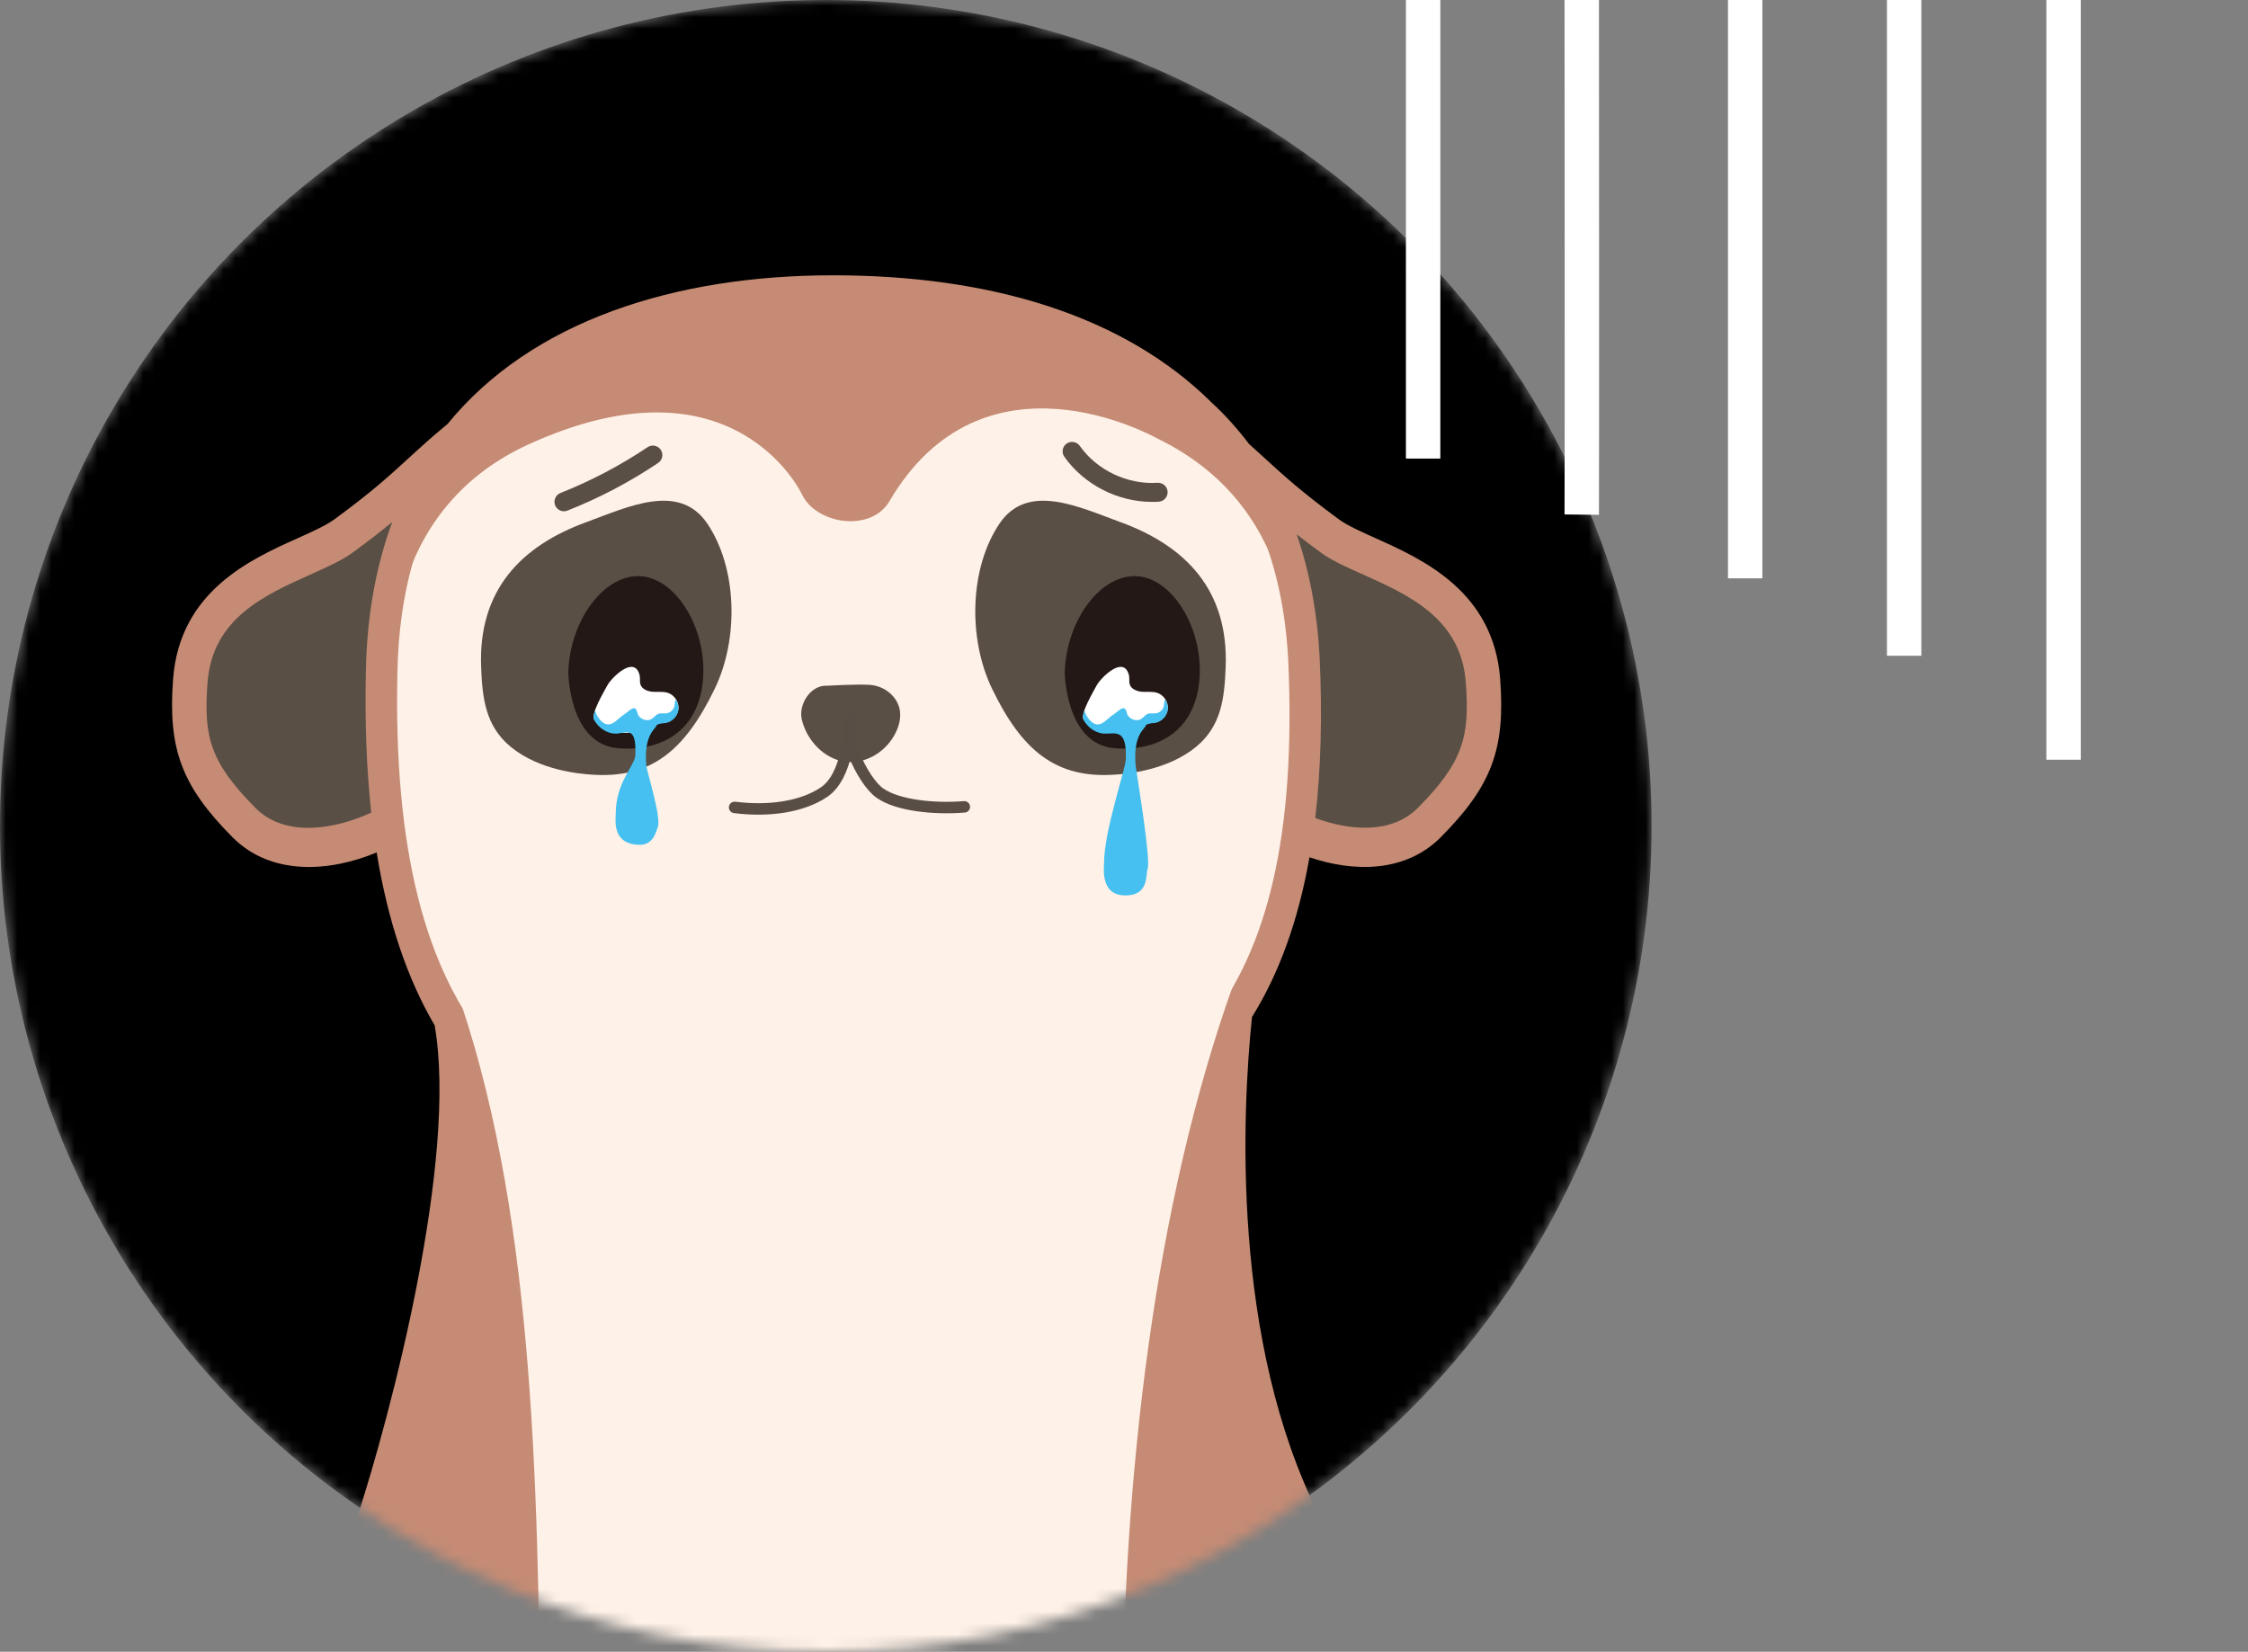 <svg width="196" height="144" viewBox="0 0 196 144" fill="none" xmlns="http://www.w3.org/2000/svg">
<rect x="0" y="0" width="196" height="144" fill="#808080" stroke="none"/>
<mask id="mask0_42_1205" style="mask-type:alpha" maskUnits="userSpaceOnUse" x="0" y="0" width="144" height="144">
<circle cx="72" cy="72" r="72" fill="#D9D9D9"/>
</mask>
<g mask="url(#mask0_42_1205)">
<circle cx="72" cy="72" r="72" fill="black"/>
<path d="M36.111 84.462C35.904 84.165 35.69 83.893 35.458 83.654C35.401 83.579 35.69 83.942 36.111 84.462Z" fill="#C58B74"/>
<path d="M107.054 68.18C110.44 59.172 104.023 47.971 106.343 38.625C109.688 41.405 110.72 42.881 115.932 46.709C119.31 49.183 128.642 50.495 129.311 59.337C129.716 64.649 128.882 67.437 124.628 71.71C120.614 75.752 113.528 73.327 110.266 70.827" fill="#594F45"/>
<path d="M38.844 68.18C35.458 59.172 41.875 47.971 39.554 38.625C36.21 41.405 35.177 42.881 29.966 46.709C26.588 49.183 17.256 50.495 16.587 59.337C16.182 64.649 17.016 67.437 21.27 71.71C25.283 75.752 32.369 73.327 35.632 70.827" fill="#594F45"/>
<path d="M114.173 74.737C118.013 76.048 122.539 76.09 125.619 72.988C130.054 68.526 131.26 65.301 130.798 59.197C130.22 51.534 124.025 48.754 119.921 46.914C118.657 46.345 117.46 45.809 116.741 45.281C113.454 42.864 111.91 41.446 110.266 39.944C109.829 39.54 109.374 39.128 108.895 38.699C107.913 37.396 106.831 36.191 105.641 35.094C98.01 27.53 86.415 24 72.623 24C58.831 24 46.343 27.984 39.034 36.95L38.671 37.255C37.449 38.27 36.523 39.12 35.623 39.944C33.988 41.446 32.444 42.864 29.148 45.281C28.422 45.809 27.232 46.345 25.969 46.914C21.872 48.754 15.67 51.526 15.092 59.197C14.63 65.301 15.844 68.526 20.27 72.988C23.665 76.403 28.793 76.007 32.84 74.316C33.839 80.478 35.574 85.427 37.895 89.386C39.934 101.017 34.096 123.214 31.155 132.238C28.925 139.109 25.704 145.369 22.905 151.877H123.827C121.358 145.171 118.385 138.738 115.081 132.238C107.277 116.887 108.325 96.719 109.16 88.66C111.464 84.965 113.173 80.395 114.173 74.729V74.737ZM22.277 70.439C18.296 66.431 17.735 64.187 18.098 59.485C18.519 53.917 23.07 51.88 27.084 50.082C28.554 49.422 29.817 48.853 30.792 48.144C32.179 47.121 33.278 46.271 34.203 45.504C32.799 49.29 31.989 53.621 31.899 58.529C31.799 63.057 31.965 67.14 32.369 70.844C29.256 72.279 24.887 73.071 22.277 70.439ZM115.106 48.135C116.08 48.853 117.352 49.422 118.814 50.074C122.828 51.872 127.378 53.909 127.8 59.477C128.155 64.179 127.601 66.422 123.621 70.431C121.317 72.749 117.65 72.411 114.676 71.314C115.155 67.181 115.304 62.521 115.056 57.267C114.842 53.282 114.148 49.736 113.058 46.585C113.669 47.063 114.338 47.566 115.098 48.127L115.106 48.135Z" fill="#C58B74"/>
<path d="M74.052 101.644C62.977 101.644 50.613 100.439 42.916 91.498C37.011 84.635 34.31 73.879 34.649 58.611C35.177 30.186 61.383 27.118 72.623 27.118C86.225 27.118 97.011 30.689 103.833 37.437C109.019 42.221 111.852 48.935 112.315 57.464C113.735 88.314 102.098 96.934 82.864 100.827L82.707 100.86L82.558 100.91C80.551 101.594 78.346 101.652 76.257 101.652H74.06L74.052 101.644Z" fill="#FEF1E7"/>
<path d="M51.637 67.536C50.489 67.462 47.045 67.156 44.551 65.127C42.313 63.296 42.057 60.854 41.95 58.165C41.685 51.451 45.427 47.591 51.142 45.512C54.718 44.209 59.202 42.023 61.655 45.627C64.281 49.496 64.438 55.658 62.316 60.046C59.706 65.449 56.758 67.874 51.637 67.536Z" fill="#594F45"/>
<path d="M97.176 67.536C98.324 67.462 101.768 67.156 104.262 65.127C106.5 63.296 106.756 60.854 106.864 58.165C107.128 51.451 103.387 47.591 97.672 45.512C94.096 44.209 89.611 42.023 87.158 45.627C84.532 49.496 84.375 55.658 86.498 60.046C89.107 65.449 92.056 67.874 97.176 67.536Z" fill="#594F45"/>
<path d="M53.842 65.226C57.047 65.523 60.639 64.212 61.242 59.716C61.845 55.221 59.136 50.502 55.932 50.239C52.727 49.975 49.713 54.008 49.548 58.578C49.548 58.578 49.581 64.822 53.842 65.226Z" fill="#231815"/>
<path d="M97.127 65.226C100.331 65.523 103.924 64.212 104.526 59.716C105.129 55.221 102.42 50.502 99.216 50.239C96.012 49.975 92.997 54.008 92.832 58.578C92.832 58.578 92.865 64.822 97.127 65.226Z" fill="#231815"/>
<path d="M77.033 25.592C76.48 25.567 74.217 25.542 74.175 25.542C74.151 25.542 70.509 25.567 69.963 25.592C44.948 26.375 33.014 48.416 33.212 50.841C33.344 52.474 34.723 52.688 35.211 51.146C36.631 46.576 39.645 41.685 46.071 38.748C64.116 30.5 69.947 43.145 69.947 43.145C71.202 45.702 75.935 46.444 77.553 43.689C85.738 29.757 100.513 38.031 100.851 38.196C107.648 41.495 110.374 46.576 111.803 51.146C112.282 52.697 113.504 52.111 113.636 50.478C113.834 48.053 102.065 26.384 77.041 25.6L77.033 25.592Z" fill="#C58B74"/>
<path d="M49.168 44.572C48.837 44.572 48.532 44.374 48.4 44.052C48.234 43.632 48.441 43.153 48.862 42.98C51.53 41.924 54.082 40.58 56.46 38.988C56.84 38.732 57.352 38.831 57.608 39.211C57.864 39.59 57.765 40.101 57.385 40.357C54.908 42.023 52.248 43.417 49.473 44.514C49.374 44.556 49.267 44.572 49.168 44.572Z" fill="#594F45"/>
<path d="M100.438 43.755C97.465 43.755 94.517 42.254 92.799 39.821C92.534 39.449 92.625 38.93 92.997 38.674C93.369 38.418 93.889 38.501 94.145 38.872C95.648 41.008 98.324 42.262 100.917 42.089C101.388 42.072 101.768 42.402 101.801 42.856C101.834 43.31 101.487 43.706 101.033 43.739C100.835 43.755 100.636 43.755 100.438 43.755Z" fill="#594F45"/>
<path d="M98.431 58.867C98.497 59.122 98.423 59.403 98.497 59.65C98.621 60.079 99.133 60.277 99.579 60.31C100.025 60.343 100.496 60.261 100.917 60.409C101.487 60.607 101.884 61.226 101.817 61.82C101.751 62.413 101.231 62.933 100.636 62.999C100.331 63.032 99.918 63.024 99.835 63.321C99.778 63.511 95.772 64.797 94.475 62.727C94.162 62.224 95.359 60.244 95.623 59.741C95.954 59.122 97.969 57.06 98.431 58.858V58.867Z" fill="white"/>
<path d="M97.837 151.877C97.886 128.616 100.686 104.976 107.524 85.848L95.714 89.947C91.791 89.873 53.305 89.873 49.382 89.947L39.637 85.848C46.467 104.976 46.921 128.616 47.111 151.877H97.837Z" fill="#FEF1E7"/>
<path d="M75.893 59.716C77.074 59.799 78.305 60.698 78.47 62.026C78.552 62.727 78.338 63.436 78.007 64.039C77.107 65.697 75.299 66.662 73.589 66.389C71.879 66.117 70.376 64.624 69.914 62.752C69.583 61.424 70.682 59.667 72.152 59.782C72.152 59.782 74.704 59.626 75.885 59.708L75.893 59.716Z" fill="#594F45"/>
<path d="M64.05 70.39C67.048 70.769 69.964 70.341 71.863 69.046C73.903 67.651 74.068 63.676 74.266 62.422C73.094 63.37 75.1 68.014 76.719 69.144C78.239 70.209 81.353 70.555 84.078 70.341" stroke="#594E46" stroke-miterlimit="10" stroke-linecap="round"/>
<path d="M101.471 61.58C101.397 61.886 101.116 62.133 100.802 62.183C100.562 62.216 100.306 62.15 100.083 62.232C99.852 62.315 99.712 62.537 99.505 62.669C99.059 62.958 98.366 62.669 98.25 62.158C98.052 61.3 97.573 61.985 97.061 62.306C96.549 62.628 96.152 63.255 95.558 63.139C95.178 63.065 94.674 62.488 94.558 61.919C94.426 62.29 94.377 62.603 94.476 62.768C94.913 63.552 95.657 63.923 96.26 63.956C97.193 64.014 98.275 63.403 98.159 66.216C98.118 67.082 96.251 72.51 96.26 75.257C96.26 75.719 95.896 78.308 98.465 78.045C100.174 77.863 99.893 76.172 100.059 75.743C100.364 74.927 99.059 67.214 99.018 66.76C98.77 64.129 99.786 63.552 99.836 63.354C99.918 63.057 100.331 63.065 100.637 63.032C101.24 62.966 101.752 62.447 101.818 61.853C101.851 61.539 101.76 61.226 101.578 60.962C101.496 61.135 101.512 61.374 101.463 61.572L101.471 61.58Z" fill="#45C0F0"/>
<path d="M55.767 58.867C55.833 59.122 55.758 59.403 55.833 59.65C55.956 60.079 56.468 60.277 56.914 60.31C57.361 60.343 57.831 60.261 58.252 60.409C58.822 60.607 59.219 61.226 59.153 61.82C59.087 62.413 58.566 62.933 57.972 62.999C57.666 63.032 57.253 63.024 57.17 63.321C57.113 63.511 53.107 64.797 51.811 62.727C51.497 62.224 52.694 60.244 52.959 59.741C53.289 59.122 55.304 57.06 55.767 58.858V58.867Z" fill="white"/>
<path d="M58.797 61.581C58.723 61.886 58.442 62.133 58.128 62.183C57.889 62.216 57.633 62.15 57.41 62.232C57.178 62.315 57.038 62.537 56.832 62.669C56.386 62.958 55.692 62.669 55.576 62.158C55.378 61.3 54.899 61.985 54.387 62.306C53.875 62.628 53.479 63.255 52.884 63.139C52.504 63.065 52 62.488 51.885 61.919C51.752 62.29 51.703 62.603 51.802 62.768C52.24 63.552 52.983 63.923 53.586 63.956C54.519 64.014 55.51 63.041 55.395 65.853C55.353 66.719 53.669 68.237 53.685 70.984C53.685 71.446 53.322 73.648 55.799 73.648C56.972 73.648 57.195 72.51 57.36 72.081C57.666 71.264 56.394 67.222 56.353 66.769C56.105 64.138 57.121 63.56 57.17 63.362C57.253 63.065 57.666 63.074 57.971 63.041C58.574 62.974 59.086 62.455 59.152 61.861C59.185 61.547 59.095 61.234 58.913 60.97C58.83 61.143 58.847 61.383 58.797 61.581Z" fill="#45C0F0"/>
</g>
<g clip-path="url(#clip0_42_1205)">
<path d="M125.58 0H122.58V39.98H125.58V0Z" fill="white"/>
<path d="M139.41 44.88L136.41 44.85C136.44 41.83 136.41 0.41 136.41 0H139.41C139.41 0.42 139.44 41.84 139.41 44.88Z" fill="white"/>
<path d="M153.66 0H150.66V50.42H153.66V0Z" fill="white"/>
<path d="M167.52 0H164.52V57.17H167.52V0Z" fill="white"/>
<path d="M181.42 0H178.42V66.23H181.42V0Z" fill="white"/>
</g>
<defs>
<clipPath id="clip0_42_1205">
<rect width="58.84" height="66.23" fill="white" transform="translate(122.58)"/>
</clipPath>
</defs>
</svg>
